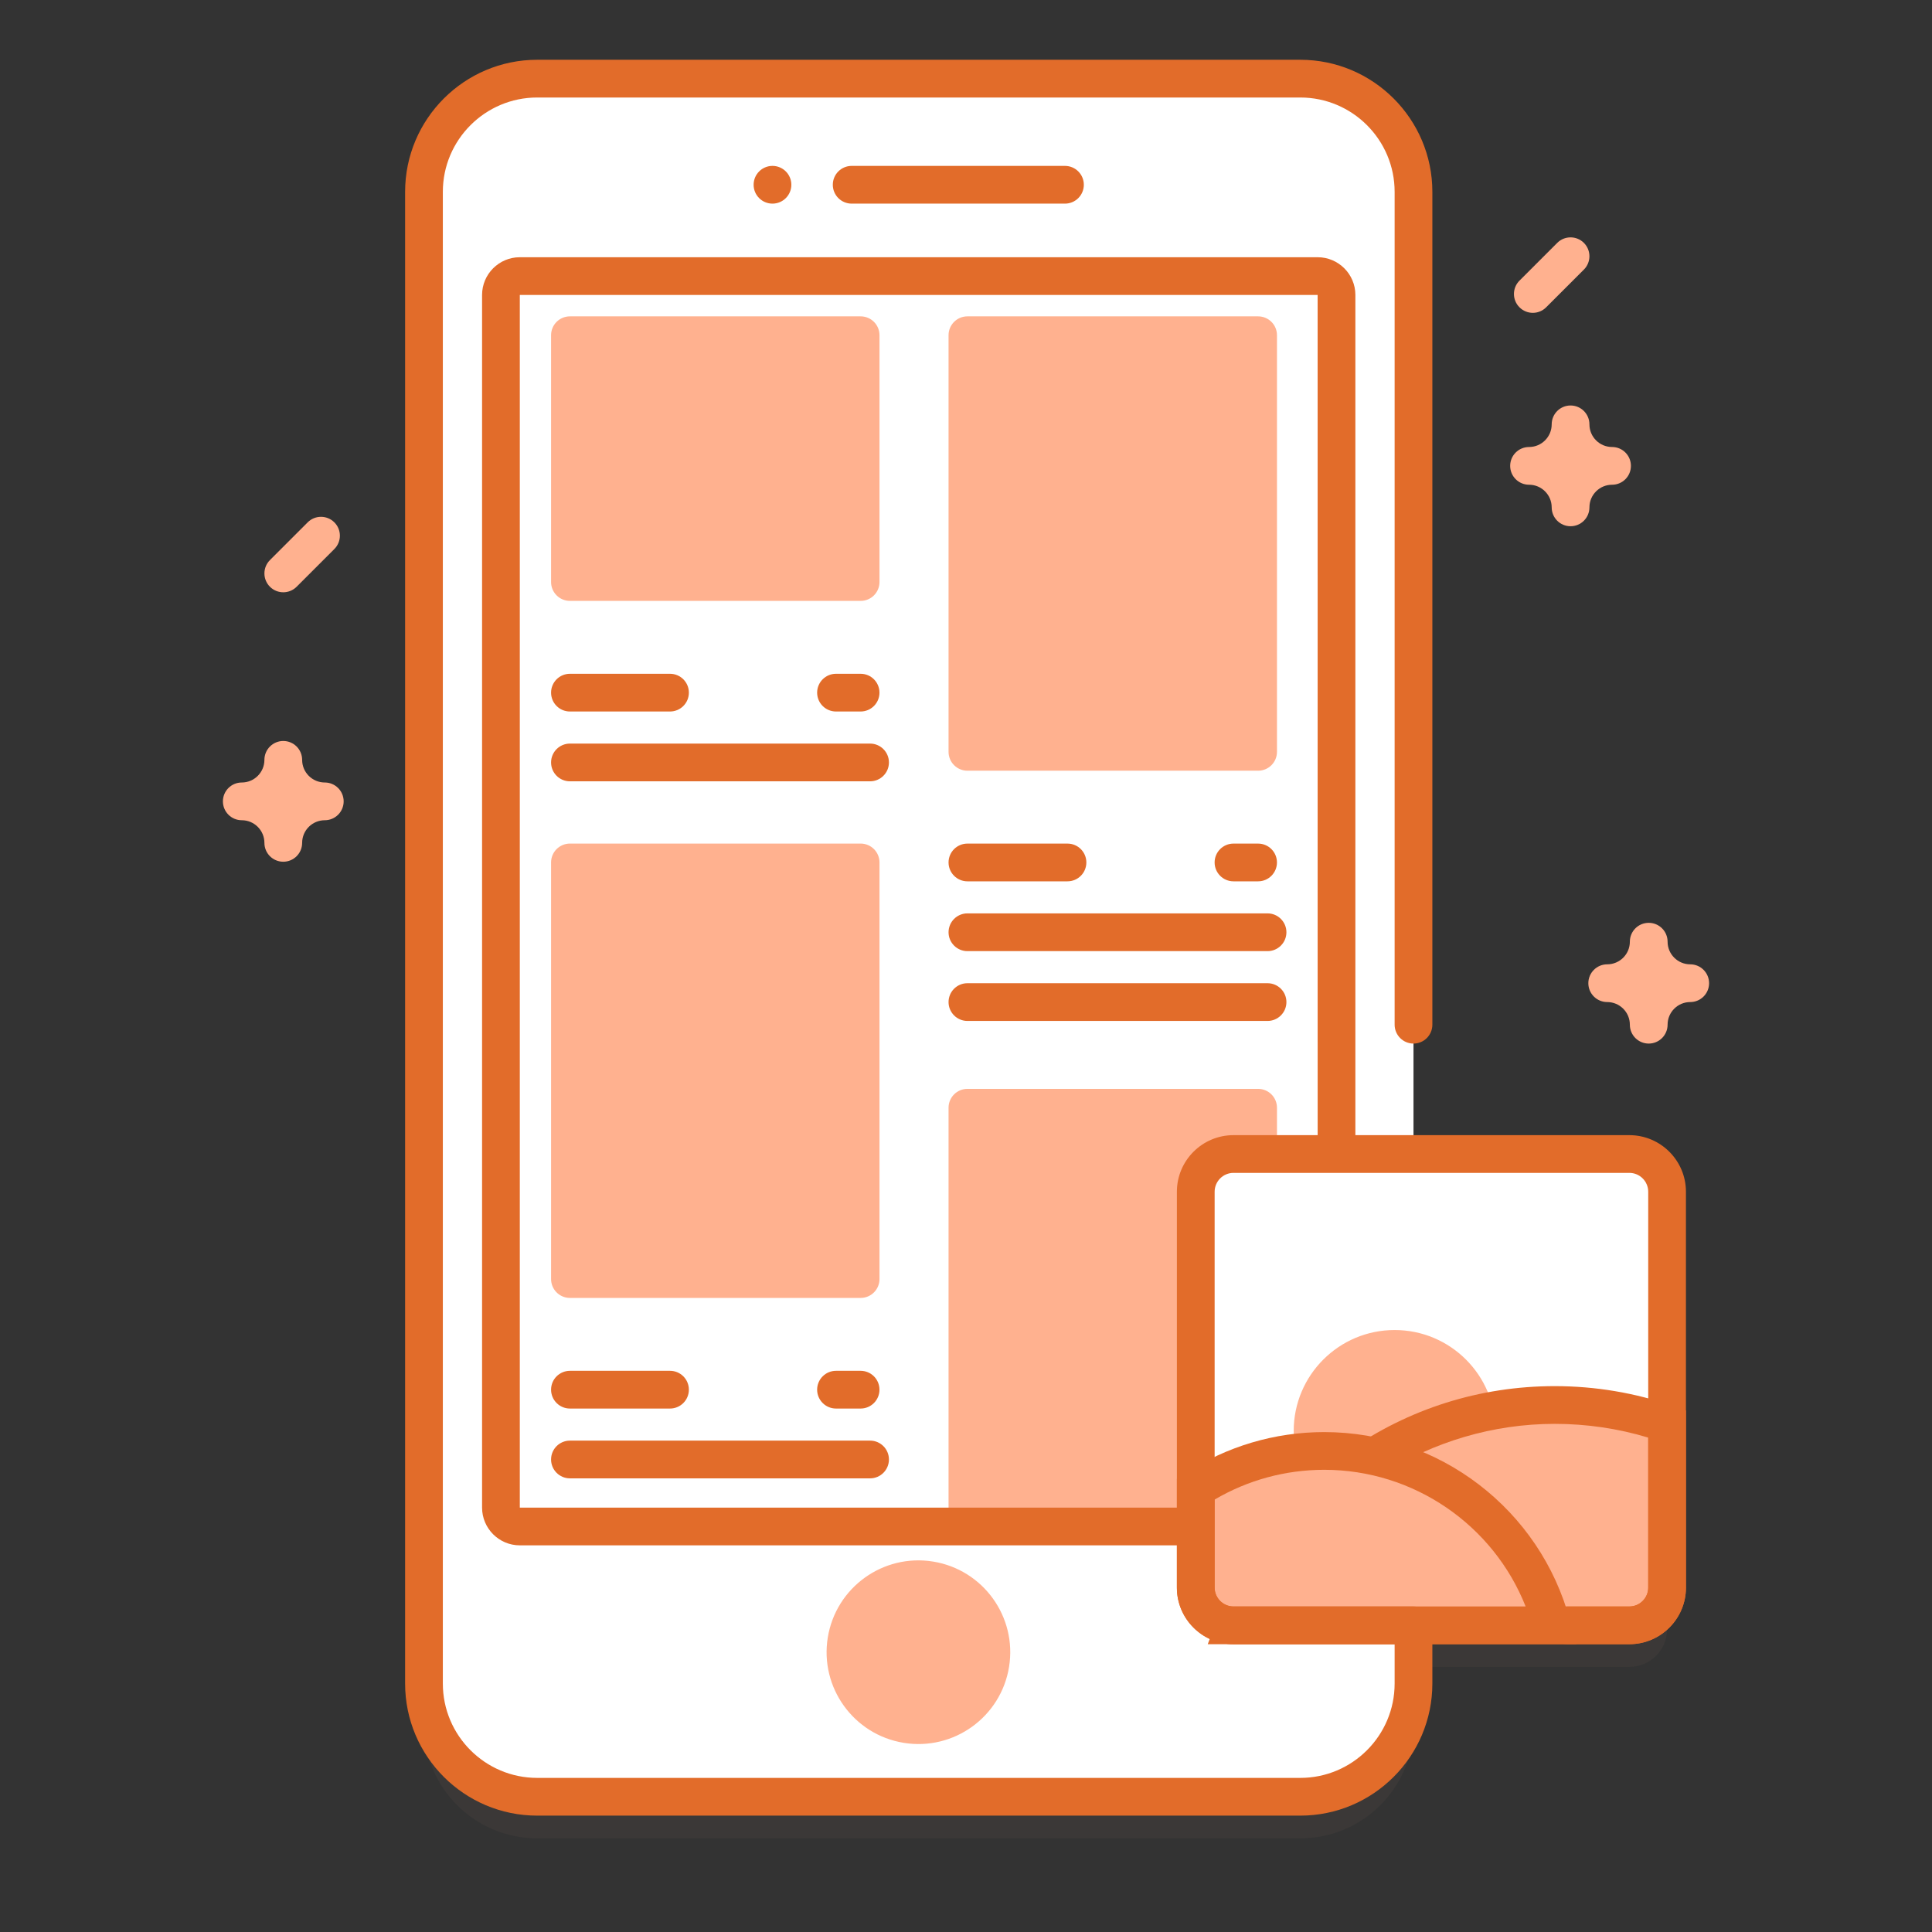 <svg width="98" height="98" viewBox="0 0 98 98" fill="none" xmlns="http://www.w3.org/2000/svg">
<rect x="0" y="0" width="98" height="98" fill="#333333" stroke="none"/>
<g opacity="0.2">
<path opacity="0.2" d="M82.648 60.646H71.699V11.84C71.699 8.668 69.128 6.098 65.957 6.098H27.248C24.077 6.098 21.506 8.668 21.506 11.84V87.507C21.506 90.678 24.077 93.249 27.248 93.249H65.957C69.128 93.249 71.699 90.678 71.699 87.507V84.553H82.648C83.705 84.553 84.562 83.696 84.562 82.639V62.56C84.562 61.502 83.705 60.646 82.648 60.646Z" fill="#FFB18F"/>
</g>
<path d="M65.957 91.141H27.248C24.077 91.141 21.506 88.57 21.506 85.398V9.731C21.506 6.56 24.077 3.989 27.248 3.989H65.957C69.128 3.989 71.699 6.56 71.699 9.731V85.398C71.699 88.57 69.128 91.141 65.957 91.141Z" fill="white"/>
<path d="M54.02 10.329H43.201C42.672 10.329 42.244 9.901 42.244 9.372C42.244 8.844 42.672 8.415 43.201 8.415H54.02C54.548 8.415 54.977 8.844 54.977 9.372C54.977 9.901 54.548 10.329 54.02 10.329Z" fill="#E26C2A"/>
<path d="M39.184 10.329C39.712 10.329 40.141 9.901 40.141 9.372C40.141 8.844 39.712 8.415 39.184 8.415C38.655 8.415 38.227 8.844 38.227 9.372C38.227 9.901 38.655 10.329 39.184 10.329Z" fill="#E26C2A"/>
<path d="M51.184 84.553C51.596 82.014 49.871 79.622 47.332 79.21C44.793 78.798 42.401 80.523 41.989 83.062C41.578 85.601 43.303 87.993 45.842 88.405C48.381 88.817 50.773 87.092 51.184 84.553Z" fill="#FFB18F"/>
<path d="M66.837 77.43H26.367C25.839 77.43 25.41 77.001 25.41 76.473V14.962C25.41 14.433 25.839 14.005 26.367 14.005H66.837C67.365 14.005 67.794 14.433 67.794 14.962V76.473C67.794 77.001 67.365 77.43 66.837 77.43Z" fill="white"/>
<path d="M64.774 77.43H48.115V56.189C48.115 55.66 48.544 55.232 49.072 55.232H63.817C64.346 55.232 64.774 55.66 64.774 56.189V77.43Z" fill="#FFB18F"/>
<path d="M66.837 78.387H26.367C25.312 78.387 24.453 77.528 24.453 76.473V14.962C24.453 13.906 25.312 13.048 26.367 13.048H66.837C67.892 13.048 68.751 13.906 68.751 14.962V76.473C68.751 77.528 67.892 78.387 66.837 78.387ZM26.367 14.962V76.473H66.838L66.836 14.962H26.367Z" fill="#E26C2A"/>
<path d="M63.817 39.094H49.072C48.544 39.094 48.115 38.665 48.115 38.137V17.004C48.115 16.475 48.544 16.047 49.072 16.047H63.817C64.346 16.047 64.774 16.475 64.774 17.004V38.137C64.774 38.665 64.346 39.094 63.817 39.094Z" fill="#FFB18F"/>
<path d="M54.148 44.705H49.072C48.544 44.705 48.115 44.276 48.115 43.748C48.115 43.219 48.544 42.791 49.072 42.791H54.148C54.677 42.791 55.105 43.219 55.105 43.748C55.105 44.276 54.677 44.705 54.148 44.705Z" fill="#E26C2A"/>
<path d="M63.816 44.705H62.568C62.04 44.705 61.611 44.276 61.611 43.748C61.611 43.219 62.04 42.791 62.568 42.791H63.816C64.345 42.791 64.773 43.219 64.773 43.748C64.773 44.276 64.345 44.705 63.816 44.705Z" fill="#E26C2A"/>
<path d="M64.296 48.246H49.072C48.544 48.246 48.115 47.817 48.115 47.289C48.115 46.76 48.544 46.331 49.072 46.331H64.296C64.824 46.331 65.253 46.76 65.253 47.289C65.253 47.817 64.824 48.246 64.296 48.246Z" fill="#E26C2A"/>
<path d="M64.296 51.787H49.072C48.544 51.787 48.115 51.358 48.115 50.83C48.115 50.301 48.544 49.873 49.072 49.873H64.296C64.824 49.873 65.253 50.301 65.253 50.83C65.253 51.358 64.824 51.787 64.296 51.787Z" fill="#E26C2A"/>
<path d="M43.655 30.48H28.91C28.381 30.48 27.953 30.052 27.953 29.523V17.004C27.953 16.475 28.381 16.047 28.91 16.047H43.655C44.184 16.047 44.612 16.475 44.612 17.004V29.523C44.612 30.052 44.184 30.48 43.655 30.48Z" fill="#FFB18F"/>
<path d="M33.986 36.091H28.91C28.381 36.091 27.953 35.663 27.953 35.134C27.953 34.606 28.381 34.177 28.91 34.177H33.986C34.515 34.177 34.943 34.606 34.943 35.134C34.943 35.663 34.515 36.091 33.986 36.091Z" fill="#E26C2A"/>
<path d="M43.654 36.091H42.406C41.878 36.091 41.449 35.663 41.449 35.134C41.449 34.606 41.878 34.177 42.406 34.177H43.654C44.183 34.177 44.611 34.606 44.611 35.134C44.611 35.663 44.183 36.091 43.654 36.091Z" fill="#E26C2A"/>
<path d="M44.134 39.632H28.91C28.381 39.632 27.953 39.204 27.953 38.675C27.953 38.147 28.381 37.718 28.91 37.718H44.134C44.662 37.718 45.091 38.147 45.091 38.675C45.091 39.204 44.662 39.632 44.134 39.632Z" fill="#E26C2A"/>
<path d="M43.655 65.837H28.91C28.381 65.837 27.953 65.408 27.953 64.88V43.747C27.953 43.219 28.381 42.79 28.91 42.79H43.655C44.184 42.79 44.612 43.219 44.612 43.747V64.88C44.612 65.408 44.184 65.837 43.655 65.837Z" fill="#FFB18F"/>
<path d="M33.986 71.448H28.91C28.381 71.448 27.953 71.019 27.953 70.491C27.953 69.962 28.381 69.534 28.91 69.534H33.986C34.515 69.534 34.943 69.962 34.943 70.491C34.943 71.019 34.515 71.448 33.986 71.448Z" fill="#E26C2A"/>
<path d="M43.654 71.448H42.406C41.878 71.448 41.449 71.019 41.449 70.491C41.449 69.962 41.878 69.534 42.406 69.534H43.654C44.183 69.534 44.611 69.962 44.611 70.491C44.611 71.019 44.183 71.448 43.654 71.448Z" fill="#E26C2A"/>
<path d="M44.134 74.989H28.91C28.381 74.989 27.953 74.56 27.953 74.032C27.953 73.503 28.381 73.075 28.91 73.075H44.134C44.662 73.075 45.091 73.503 45.091 74.032C45.091 74.56 44.662 74.989 44.134 74.989Z" fill="#E26C2A"/>
<path d="M84.562 60.451V80.53C84.562 81.588 83.705 82.445 82.648 82.445H62.568C61.511 82.445 60.654 81.588 60.654 80.53V60.451C60.654 59.394 61.511 58.537 62.568 58.537H82.648C83.705 58.537 84.562 59.394 84.562 60.451Z" fill="white"/>
<path d="M70.742 77.704C73.57 77.704 75.862 75.412 75.862 72.584C75.862 69.757 73.57 67.465 70.742 67.465C67.915 67.465 65.623 69.757 65.623 72.584C65.623 75.412 67.915 77.704 70.742 77.704Z" fill="#FFB18F"/>
<path d="M84.561 80.53V72.226C82.776 71.605 80.856 71.267 78.859 71.267C71.454 71.267 65.134 75.911 62.648 82.444H82.647C83.704 82.444 84.561 81.587 84.561 80.53Z" fill="#FFB18F"/>
<path d="M84.561 80.53V72.226C82.776 71.605 80.856 71.267 78.859 71.267C71.454 71.267 65.134 75.911 62.648 82.444H82.647C83.704 82.444 84.561 81.587 84.561 80.53Z" fill="#FFB18F"/>
<path d="M82.648 83.402H61.262L61.755 82.104C63.061 78.674 65.345 75.741 68.361 73.623C71.446 71.456 75.077 70.311 78.861 70.311C80.922 70.311 82.947 70.651 84.877 71.323L85.52 71.546V80.531C85.52 82.114 84.232 83.402 82.648 83.402ZM64.104 81.488H82.648C83.176 81.488 83.606 81.058 83.606 80.531V72.922C82.073 72.459 80.48 72.225 78.861 72.225C72.577 72.225 66.814 75.895 64.104 81.488Z" fill="#E26C2A"/>
<path d="M78.71 82.445H62.568C61.511 82.445 60.654 81.588 60.654 80.531V75.534C62.53 74.309 64.768 73.599 67.173 73.599C72.697 73.599 77.347 77.349 78.71 82.445Z" fill="#FFB18F"/>
<path d="M79.956 83.401H62.568C60.985 83.401 59.697 82.114 59.697 80.53V75.015L60.131 74.732C62.226 73.364 64.661 72.642 67.173 72.642C73.005 72.642 78.129 76.571 79.634 82.197L79.956 83.401ZM61.611 76.066V80.53C61.611 81.058 62.041 81.487 62.568 81.487H77.387C75.748 77.35 71.712 74.555 67.173 74.555C65.205 74.555 63.293 75.076 61.611 76.066Z" fill="#E26C2A"/>
<path d="M82.648 57.58H62.569C60.985 57.58 59.697 58.868 59.697 60.451V80.53C59.697 82.114 60.985 83.401 62.569 83.401H70.742V85.398C70.742 88.037 68.596 90.183 65.957 90.183H27.248C24.61 90.183 22.463 88.037 22.463 85.398V9.731C22.463 7.093 24.61 4.946 27.248 4.946H65.957C68.596 4.946 70.742 7.093 70.742 9.731V51.978C70.742 52.506 71.171 52.935 71.699 52.935C72.228 52.935 72.656 52.506 72.656 51.978V9.731C72.656 6.037 69.651 3.032 65.957 3.032H27.248C23.554 3.032 20.549 6.037 20.549 9.731V85.398C20.549 89.092 23.554 92.097 27.248 92.097H65.957C69.651 92.097 72.656 89.092 72.656 85.398V82.444C72.656 81.916 72.228 81.487 71.699 81.487H62.569C62.041 81.487 61.612 81.058 61.612 80.53V60.451C61.612 59.923 62.041 59.494 62.569 59.494H82.648C83.176 59.494 83.605 59.923 83.605 60.451V80.53C83.605 81.058 83.176 81.487 82.648 81.487H79.499C78.97 81.487 78.542 81.916 78.542 82.444C78.542 82.973 78.97 83.401 79.499 83.401H82.648C84.231 83.401 85.519 82.114 85.519 80.53V60.451C85.519 58.868 84.231 57.58 82.648 57.58Z" fill="#E26C2A"/>
<path d="M79.666 26.693C79.137 26.693 78.709 26.265 78.709 25.736C78.709 25.103 78.194 24.588 77.561 24.588C77.032 24.588 76.603 24.16 76.603 23.631C76.603 23.102 77.032 22.674 77.561 22.674C78.194 22.674 78.709 22.159 78.709 21.525C78.709 20.997 79.137 20.568 79.666 20.568C80.195 20.568 80.623 20.997 80.623 21.525C80.623 22.159 81.138 22.674 81.772 22.674C82.3 22.674 82.728 23.102 82.728 23.631C82.728 24.16 82.3 24.588 81.772 24.588C81.138 24.588 80.623 25.103 80.623 25.736C80.623 26.265 80.195 26.693 79.666 26.693Z" fill="#FFB18F"/>
<path d="M14.369 43.711C13.841 43.711 13.412 43.283 13.412 42.754C13.412 42.121 12.897 41.606 12.264 41.606C11.735 41.606 11.307 41.178 11.307 40.649C11.307 40.12 11.735 39.692 12.264 39.692C12.897 39.692 13.412 39.177 13.412 38.544C13.412 38.015 13.841 37.586 14.369 37.586C14.898 37.586 15.326 38.015 15.326 38.544C15.326 39.177 15.841 39.692 16.475 39.692C17.003 39.692 17.432 40.12 17.432 40.649C17.432 41.178 17.003 41.606 16.475 41.606C15.841 41.606 15.326 42.121 15.326 42.754C15.326 43.283 14.898 43.711 14.369 43.711Z" fill="#FFB18F"/>
<path d="M83.631 52.935C83.102 52.935 82.674 52.506 82.674 51.978C82.674 51.344 82.159 50.829 81.525 50.829C80.997 50.829 80.568 50.401 80.568 49.872C80.568 49.344 80.997 48.915 81.525 48.915C82.159 48.915 82.674 48.4 82.674 47.767C82.674 47.238 83.102 46.81 83.631 46.81C84.159 46.81 84.588 47.238 84.588 47.767C84.588 48.4 85.103 48.915 85.736 48.915C86.265 48.915 86.693 49.344 86.693 49.872C86.693 50.401 86.265 50.829 85.736 50.829C85.103 50.829 84.588 51.344 84.588 51.978C84.588 52.506 84.159 52.935 83.631 52.935Z" fill="#FFB18F"/>
<path d="M77.752 15.869C77.507 15.869 77.262 15.775 77.075 15.588C76.701 15.215 76.701 14.609 77.075 14.235L78.989 12.321C79.363 11.947 79.969 11.947 80.343 12.321C80.716 12.694 80.716 13.3 80.343 13.674L78.428 15.588C78.242 15.775 77.997 15.869 77.752 15.869Z" fill="#FFB18F"/>
<path d="M14.369 30.043C14.124 30.043 13.879 29.95 13.693 29.763C13.319 29.389 13.319 28.783 13.693 28.41L15.607 26.496C15.98 26.122 16.586 26.122 16.96 26.496C17.334 26.869 17.334 27.475 16.96 27.849L15.046 29.763C14.859 29.95 14.614 30.043 14.369 30.043Z" fill="#FFB18F"/>
</svg>